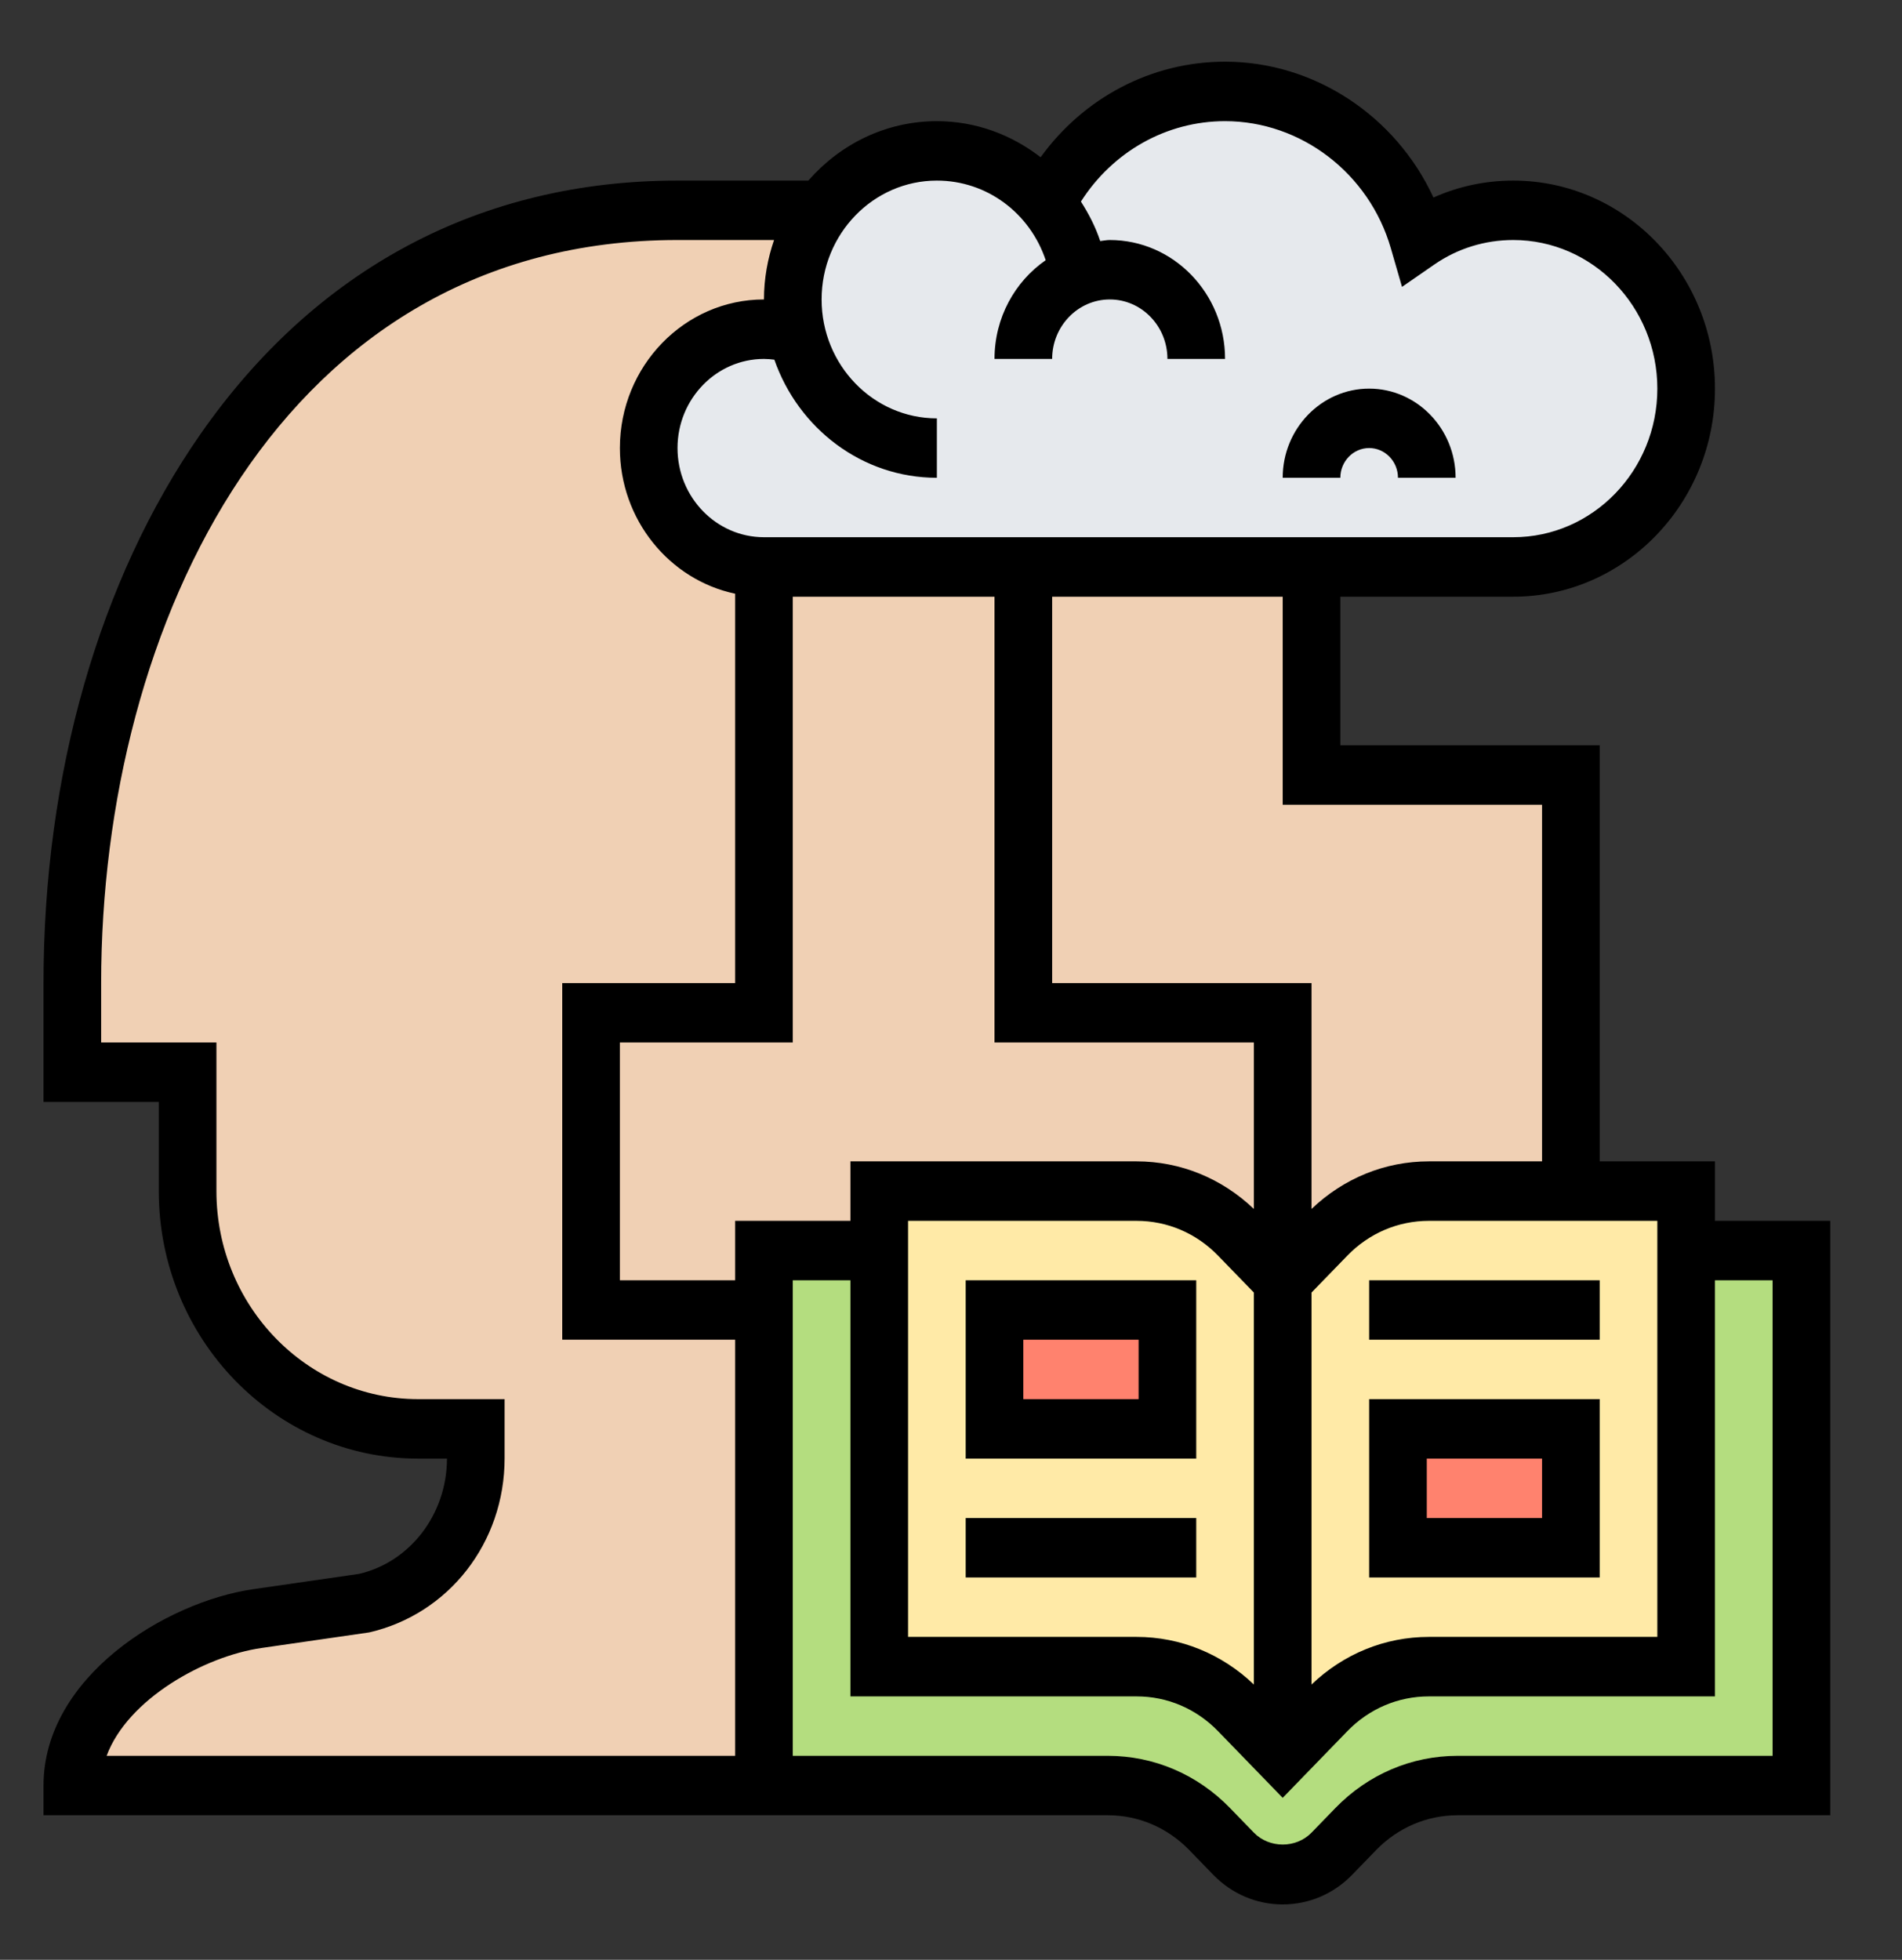 <svg width="33" height="34" viewBox="0 0 33 34" fill="none" xmlns="http://www.w3.org/2000/svg">
<rect x="0" y="0" width="33" height="34" fill="#333333" stroke="none"/>
<g clip-path="url(#clip0)">
<path d="M22.755 13.445V9.836H17.755H13.255C12.15 9.836 11.255 8.913 11.255 7.773C11.255 6.634 12.15 5.711 13.255 5.711C13.45 5.711 13.645 5.742 13.825 5.799C13.78 5.603 13.755 5.402 13.755 5.195C13.755 4.613 13.94 4.076 14.255 3.648H11.755C4.755 3.648 1.255 10.352 1.255 17.055V18.602H3.255V20.664C3.255 22.943 5.045 24.789 7.255 24.789H8.255V25.299C8.255 26.506 7.44 27.553 6.295 27.816L4.47 28.079C3.085 28.28 1.255 29.43 1.255 30.977H13.255V22.727V21.695H15.255V20.664H19.72C20.385 20.664 21.02 20.937 21.485 21.417L22.255 22.211L23.025 21.417C23.49 20.937 24.125 20.664 24.79 20.664H27.255V13.445H22.755Z" fill="#F0D0B4"/>
<path d="M29.255 21.695H15.255H13.255V22.727V30.977H19.22C19.885 30.977 20.52 31.25 20.985 31.729L21.4 32.157C21.63 32.395 21.935 32.523 22.255 32.523C22.575 32.523 22.88 32.395 23.11 32.157L23.525 31.729C23.99 31.25 24.625 30.977 25.29 30.977H31.255V21.695H29.255Z" fill="#B4DD7F"/>
<path d="M27.255 20.664H24.79C24.125 20.664 23.49 20.937 23.025 21.417L22.255 22.211L21.485 21.417C21.02 20.937 20.385 20.664 19.72 20.664H15.255V21.695V28.914H19.72C20.385 28.914 21.02 29.187 21.485 29.667L22.255 30.461L23.025 29.667C23.49 29.187 24.125 28.914 24.79 28.914H29.255V21.695V20.664H27.255Z" fill="#FFEAA7"/>
<path d="M24.255 24.789H27.255V26.852H24.255V24.789Z" fill="#FF826E"/>
<path d="M17.255 22.727H20.255V24.789H17.255V22.727Z" fill="#FF826E"/>
<path d="M13.825 5.799C13.78 5.603 13.755 5.402 13.755 5.195C13.755 4.613 13.94 4.076 14.255 3.648C14.71 3.025 15.44 2.617 16.255 2.617C17.015 2.617 17.695 2.968 18.155 3.52C18.74 2.37 19.905 1.586 21.255 1.586C22.84 1.586 24.18 2.669 24.61 4.159C25.08 3.834 25.645 3.648 26.255 3.648C27.91 3.648 29.255 5.035 29.255 6.742C29.255 8.449 27.91 9.836 26.255 9.836H22.755H17.755H13.255C12.15 9.836 11.255 8.913 11.255 7.773C11.255 6.634 12.15 5.711 13.255 5.711C13.45 5.711 13.645 5.742 13.825 5.799Z" fill="#E6E9ED"/>
<path d="M29.755 21.18V20.148H27.755V12.93H23.255V10.352H26.255C28.185 10.352 29.755 8.732 29.755 6.742C29.755 4.752 28.185 3.133 26.255 3.133C25.772 3.133 25.303 3.233 24.871 3.427C24.218 2.013 22.807 1.07 21.255 1.07C19.978 1.07 18.803 1.694 18.055 2.728C17.551 2.338 16.931 2.102 16.255 2.102C15.37 2.102 14.575 2.502 14.025 3.133H11.755C8.344 3.133 5.48 4.656 3.474 7.537C1.721 10.056 0.755 13.435 0.755 17.055V19.117H2.755V20.664C2.755 23.223 4.774 25.305 7.255 25.305H7.755C7.753 26.276 7.11 27.101 6.228 27.305L4.4 27.569C2.872 27.789 0.755 29.096 0.755 30.977V31.492H12.755H13.255H19.22C19.754 31.492 20.256 31.707 20.634 32.096L21.048 32.523C21.371 32.856 21.799 33.039 22.255 33.039C22.711 33.039 23.14 32.856 23.462 32.523L23.876 32.096C24.254 31.707 24.757 31.492 25.291 31.492H31.755V21.18H29.755ZM14.755 20.148V21.18H12.755V22.211H10.755V18.086H13.755V10.352H17.255V18.086H21.755V20.974C21.199 20.443 20.482 20.148 19.72 20.148H14.755ZM15.755 21.18H19.72C20.254 21.18 20.756 21.394 21.134 21.784L21.755 22.424V29.224C21.199 28.693 20.482 28.398 19.72 28.398H15.755V21.18ZM22.755 22.424L23.376 21.784C23.754 21.394 24.257 21.18 24.791 21.18H28.755V28.398H24.791C24.028 28.398 23.311 28.693 22.755 29.224V22.424ZM26.755 13.961V20.148H24.791C24.028 20.148 23.311 20.443 22.755 20.974V17.055H18.255V10.352H22.255V13.961H26.755ZM16.255 3.133C17.123 3.133 17.869 3.696 18.143 4.514C17.608 4.884 17.255 5.513 17.255 6.227H18.255C18.255 5.658 18.704 5.195 19.255 5.195C19.807 5.195 20.255 5.658 20.255 6.227H21.255C21.255 5.089 20.358 4.164 19.255 4.164C19.198 4.164 19.145 4.176 19.089 4.182C19.007 3.935 18.89 3.709 18.754 3.497C19.306 2.632 20.237 2.102 21.255 2.102C22.574 2.102 23.756 3.008 24.131 4.306L24.325 4.977L24.889 4.587C25.289 4.311 25.762 4.164 26.255 4.164C27.634 4.164 28.755 5.321 28.755 6.742C28.755 8.164 27.634 9.32 26.255 9.32H13.255C12.428 9.32 11.755 8.626 11.755 7.773C11.755 6.921 12.428 6.227 13.255 6.227C13.315 6.227 13.375 6.233 13.435 6.24C13.852 7.433 14.957 8.289 16.255 8.289V7.258C15.152 7.258 14.255 6.333 14.255 5.195C14.255 4.058 15.152 3.133 16.255 3.133ZM1.85 30.461C2.214 29.478 3.544 28.733 4.539 28.59L6.406 28.32C7.789 28.001 8.755 26.76 8.755 25.299V24.273H7.255C5.326 24.273 3.755 22.654 3.755 20.664V18.086H1.755V17.055C1.755 10.846 4.885 4.164 11.755 4.164H13.43C13.319 4.487 13.255 4.833 13.255 5.195C11.877 5.195 10.755 6.352 10.755 7.773C10.755 9.018 11.616 10.06 12.755 10.3V17.055H9.755V23.242H12.755V30.461H1.85ZM30.755 30.461H25.291C24.489 30.461 23.736 30.783 23.169 31.367L22.755 31.794C22.488 32.069 22.023 32.069 21.755 31.794L21.341 31.367C20.774 30.783 20.021 30.461 19.22 30.461H13.755V22.211H14.755V29.43H19.72C20.254 29.43 20.756 29.644 21.134 30.034L22.255 31.19L23.376 30.034C23.754 29.644 24.257 29.43 24.791 29.43H29.755V22.211H30.755V30.461Z" fill="black"/>
<path d="M20.755 22.211H16.755V25.305H20.755V22.211ZM19.755 24.273H17.755V23.242H19.755V24.273Z" fill="black"/>
<path d="M16.755 26.336H20.755V27.367H16.755V26.336Z" fill="black"/>
<path d="M27.755 24.273H23.755V27.367H27.755V24.273ZM26.755 26.336H24.755V25.305H26.755V26.336Z" fill="black"/>
<path d="M23.755 22.211H27.755V23.242H23.755V22.211Z" fill="black"/>
<path d="M23.755 7.773C24.031 7.773 24.255 8.005 24.255 8.289H25.255C25.255 7.436 24.582 6.742 23.755 6.742C22.928 6.742 22.255 7.436 22.255 8.289H23.255C23.255 8.005 23.479 7.773 23.755 7.773Z" fill="black"/>
</g>
<defs>
<clipPath id="clip0">
<rect width="32" height="33" fill="white" transform="translate(0.255 0.555)"/>
</clipPath>
</defs>
</svg>
